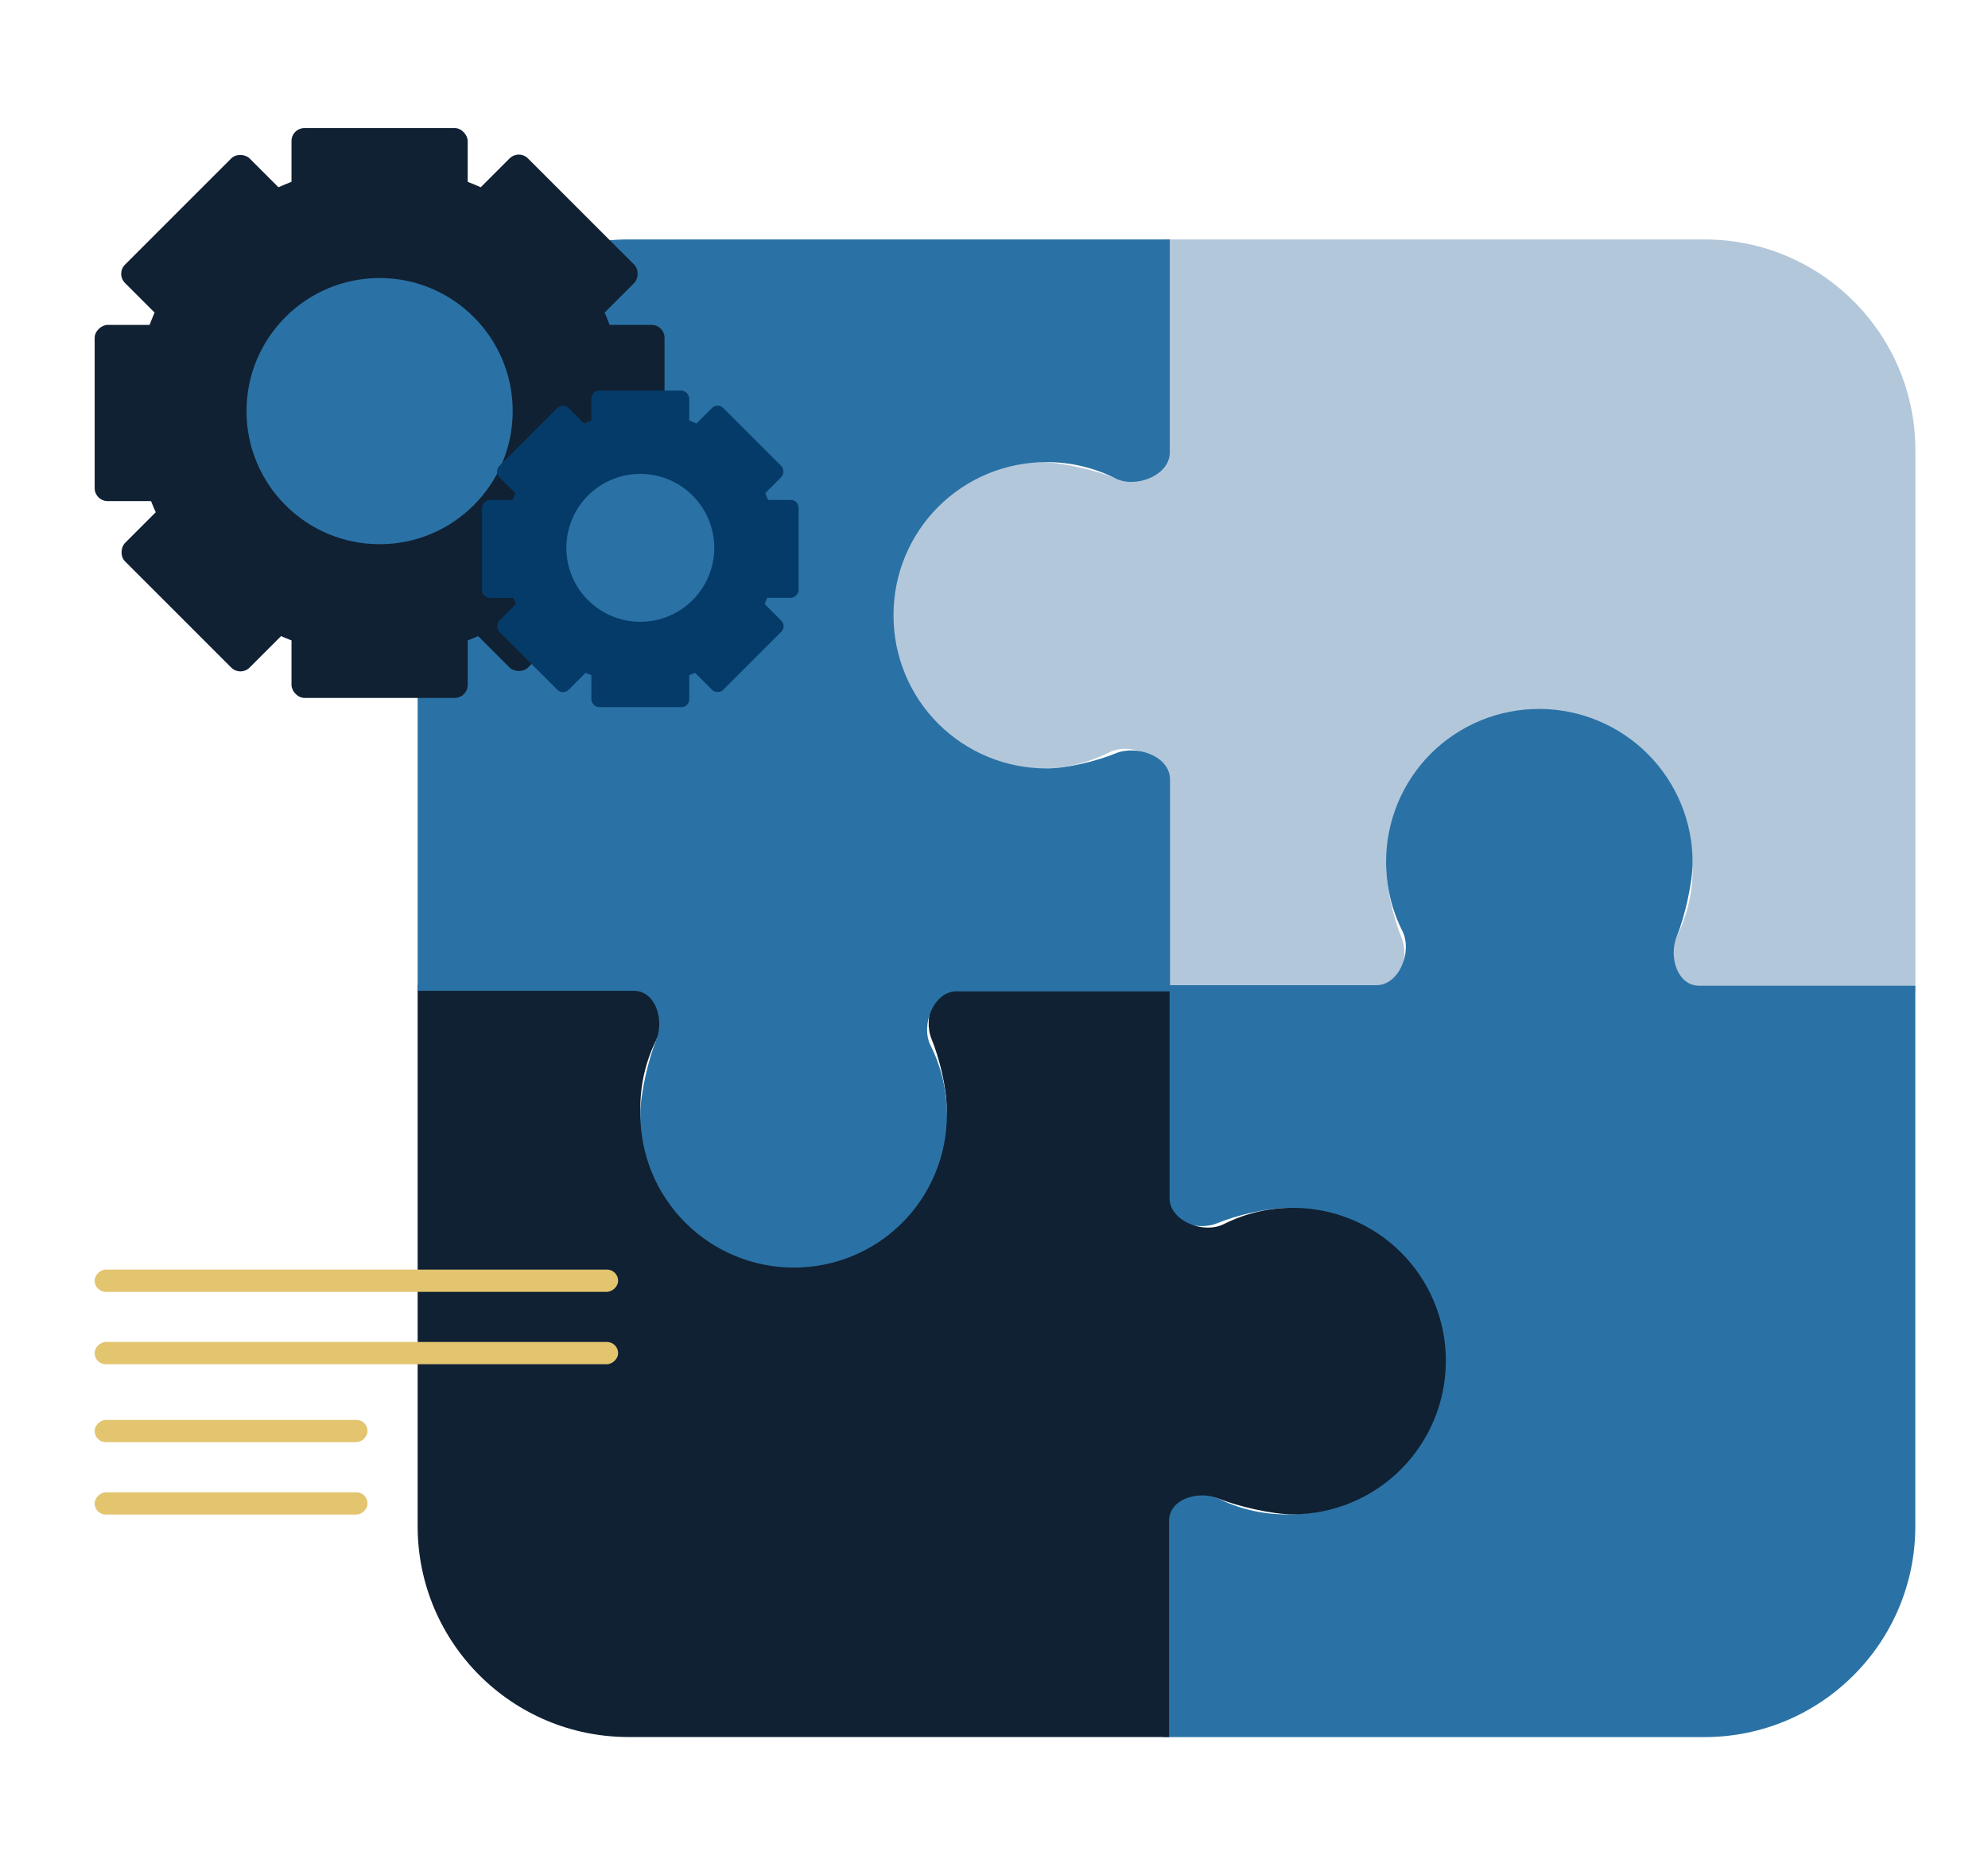 <?xml version="1.0" encoding="UTF-8"?> <svg xmlns="http://www.w3.org/2000/svg" width="357" height="336" viewBox="0 0 357 336" fill="none"> <path d="M306.095 43C327.007 43 343.96 59.953 343.96 80.865V178.069H305.692C301.602 178.069 299.203 171.987 301.039 168.332V168.332C302.968 164.493 303.971 160.255 303.969 155.959C303.98 152.344 303.276 148.762 301.898 145.42C300.52 142.078 298.495 139.042 295.939 136.485C293.384 133.932 290.349 131.908 287.01 130.53C283.67 129.152 280.092 128.447 276.479 128.455C272.862 128.445 269.279 129.15 265.935 130.528C262.591 131.906 259.552 133.93 256.992 136.485C254.439 139.044 252.415 142.081 251.037 145.422C249.659 148.764 248.954 152.344 248.962 155.959C248.954 159.573 250.288 164.991 251.665 168.332V168.332C253.255 172.188 251.138 178.109 246.968 178.109H234.481H208.931V139.762C208.931 135.675 202.849 133.277 199.197 135.112V135.112C195.357 137.041 191.118 138.043 186.821 138.038C183.207 138.045 179.627 137.339 176.285 135.961C172.944 134.583 169.907 132.56 167.348 130.008C164.794 127.45 162.771 124.413 161.393 121.071C160.015 117.73 159.31 114.149 159.318 110.534C159.321 103.23 162.224 96.227 167.389 91.062C172.554 85.897 179.557 82.994 186.861 82.991C190.479 82.977 196.794 84.45 200.138 85.828V85.828C203.788 87.332 209.025 85.751 209.025 81.803V43H306.095Z" fill="#B3C7DB"></path> <path d="M343.947 274.095C343.947 295.007 326.994 311.96 306.082 311.96L208.878 311.96L208.878 273.692C208.878 269.602 214.96 267.203 218.614 269.039V269.039C222.454 270.968 226.691 271.971 230.988 271.969C234.603 271.98 238.184 271.276 241.526 269.898C244.868 268.52 247.905 266.495 250.461 263.939C253.015 261.383 255.039 258.349 256.417 255.01C257.795 251.67 258.5 248.091 258.491 244.479C258.501 240.862 257.797 237.279 256.419 233.935C255.041 230.591 253.016 227.552 250.461 224.992C247.903 222.438 244.866 220.415 241.524 219.037C238.183 217.659 234.602 216.954 230.988 216.962C227.373 216.954 221.956 218.287 218.614 219.665V219.665C214.759 221.255 208.838 219.138 208.838 214.968L208.838 202.481L208.838 176.931L247.184 176.931C251.271 176.931 253.669 170.848 251.835 167.197V167.197C249.905 163.357 248.903 159.118 248.909 154.821C248.902 151.207 249.608 147.626 250.986 144.285C252.363 140.944 254.386 137.907 256.939 135.348C259.497 132.794 262.534 130.77 265.875 129.392C269.217 128.014 272.798 127.309 276.412 127.317C283.716 127.321 290.72 130.224 295.885 135.389C301.049 140.553 303.952 147.557 303.956 154.861C303.969 158.478 302.497 164.793 301.119 168.138V168.138C299.615 171.788 301.196 177.025 305.143 177.025L343.947 177.025L343.947 274.095Z" fill="#2A72A5"></path> <path d="M112.865 311.947C91.953 311.947 75 294.995 75 274.082L75 176.878L113.268 176.878C117.358 176.878 119.757 182.961 117.921 186.615V186.615C115.992 190.454 114.988 194.692 114.991 198.988C114.979 202.603 115.683 206.185 117.061 209.527C118.44 212.869 120.465 215.905 123.021 218.462C125.576 221.016 128.61 223.04 131.95 224.418C135.289 225.796 138.868 226.501 142.481 226.492C146.098 226.502 149.681 225.798 153.025 224.42C156.369 223.042 159.408 221.017 161.967 218.462C164.521 215.904 166.545 212.867 167.923 209.525C169.301 206.184 170.006 202.603 169.998 198.988C170.006 195.374 168.672 189.957 167.294 186.615V186.615C165.704 182.76 167.821 176.838 171.992 176.838L184.479 176.838L210.029 176.838L210.029 215.185C210.029 219.272 216.111 221.67 219.763 219.835V219.835C223.603 217.906 227.841 216.904 232.139 216.909C235.753 216.903 239.333 217.608 242.674 218.986C246.016 220.364 249.053 222.387 251.612 224.94C254.165 227.498 256.189 230.535 257.567 233.876C258.945 237.218 259.65 240.798 259.642 244.413C259.638 251.717 256.735 258.721 251.571 263.885C246.406 269.05 239.402 271.953 232.098 271.957C228.481 271.97 222.166 270.497 218.822 269.119V269.119C215.172 267.615 209.935 269.196 209.935 273.144L209.935 311.947L112.865 311.947Z" fill="#102133"></path> <path d="M75 80.865C75 59.953 91.953 43 112.865 43L210.069 43L210.069 81.268C210.069 85.358 203.987 87.757 200.332 85.921V85.921C196.493 83.992 192.255 82.989 187.959 82.991C184.344 82.98 180.762 83.684 177.42 85.062C174.078 86.44 171.042 88.465 168.485 91.021C165.932 93.576 163.908 96.611 162.53 99.95C161.152 103.29 160.447 106.869 160.455 110.481C160.445 114.098 161.15 117.681 162.528 121.025C163.906 124.369 165.93 127.408 168.485 129.968C171.044 132.522 174.081 134.545 177.422 135.923C180.764 137.301 184.344 138.006 187.959 137.998C191.573 138.006 196.991 136.673 200.332 135.295V135.295C204.188 133.705 210.109 135.822 210.109 139.992L210.109 152.479L210.109 178.029L171.762 178.029C167.675 178.029 165.277 184.112 167.112 187.763V187.763C169.041 191.603 170.043 195.842 170.038 200.139C170.045 203.753 169.339 207.334 167.961 210.675C166.583 214.016 164.56 217.053 162.008 219.612C159.45 222.166 156.413 224.19 153.071 225.568C149.73 226.946 146.149 227.651 142.534 227.643C135.23 227.639 128.227 224.736 123.062 219.571C117.897 214.407 114.994 207.403 114.991 200.099C114.977 196.481 116.45 190.167 117.828 186.822V186.822C119.332 183.172 117.751 177.935 113.804 177.935L75 177.935L75 80.865Z" fill="#2A72A5"></path> <rect x="52.346" y="23" width="31.643" height="102.336" rx="2.336" fill="#102133"></rect> <rect x="17" y="89.989" width="31.643" height="102.336" rx="2.336" transform="rotate(-90 17 89.989)" fill="#102133"></rect> <rect x="20.799" y="49.175" width="31.643" height="102.336" rx="2.336" transform="rotate(-45 20.799 49.175)" fill="#102133"></rect> <rect x="43.174" y="121.537" width="31.643" height="102.336" rx="2.336" transform="rotate(-135 43.174 121.537)" fill="#102133"></rect> <circle cx="68.168" cy="73.832" r="44.099" fill="#102133"></circle> <circle cx="68.169" cy="73.832" r="23.901" fill="#2A72A5"></circle> <rect x="106.193" y="70.147" width="17.58" height="56.853" rx="1.402" fill="#053B69"></rect> <rect x="86.557" y="107.363" width="17.58" height="56.853" rx="1.402" transform="rotate(-90 86.557 107.363)" fill="#053B69"></rect> <rect x="88.668" y="84.689" width="17.58" height="56.853" rx="1.402" transform="rotate(-45 88.668 84.689)" fill="#053B69"></rect> <rect x="101.098" y="124.89" width="17.58" height="56.853" rx="1.402" transform="rotate(-135 101.098 124.89)" fill="#053B69"></rect> <circle cx="114.983" cy="98.387" r="24.499" fill="#053B69"></circle> <circle cx="114.984" cy="98.385" r="13.278" fill="#2A72A5"></circle> <rect x="17" y="232" width="4" height="94" rx="2" transform="rotate(-90 17 232)" fill="#E3C46F"></rect> <rect x="17" y="245" width="4" height="94" rx="2" transform="rotate(-90 17 245)" fill="#E3C46F"></rect> <rect x="17" y="259" width="4" height="49" rx="2" transform="rotate(-90 17 259)" fill="#E3C46F"></rect> <rect x="17" y="272" width="4" height="49" rx="2" transform="rotate(-90 17 272)" fill="#E3C46F"></rect> </svg> 